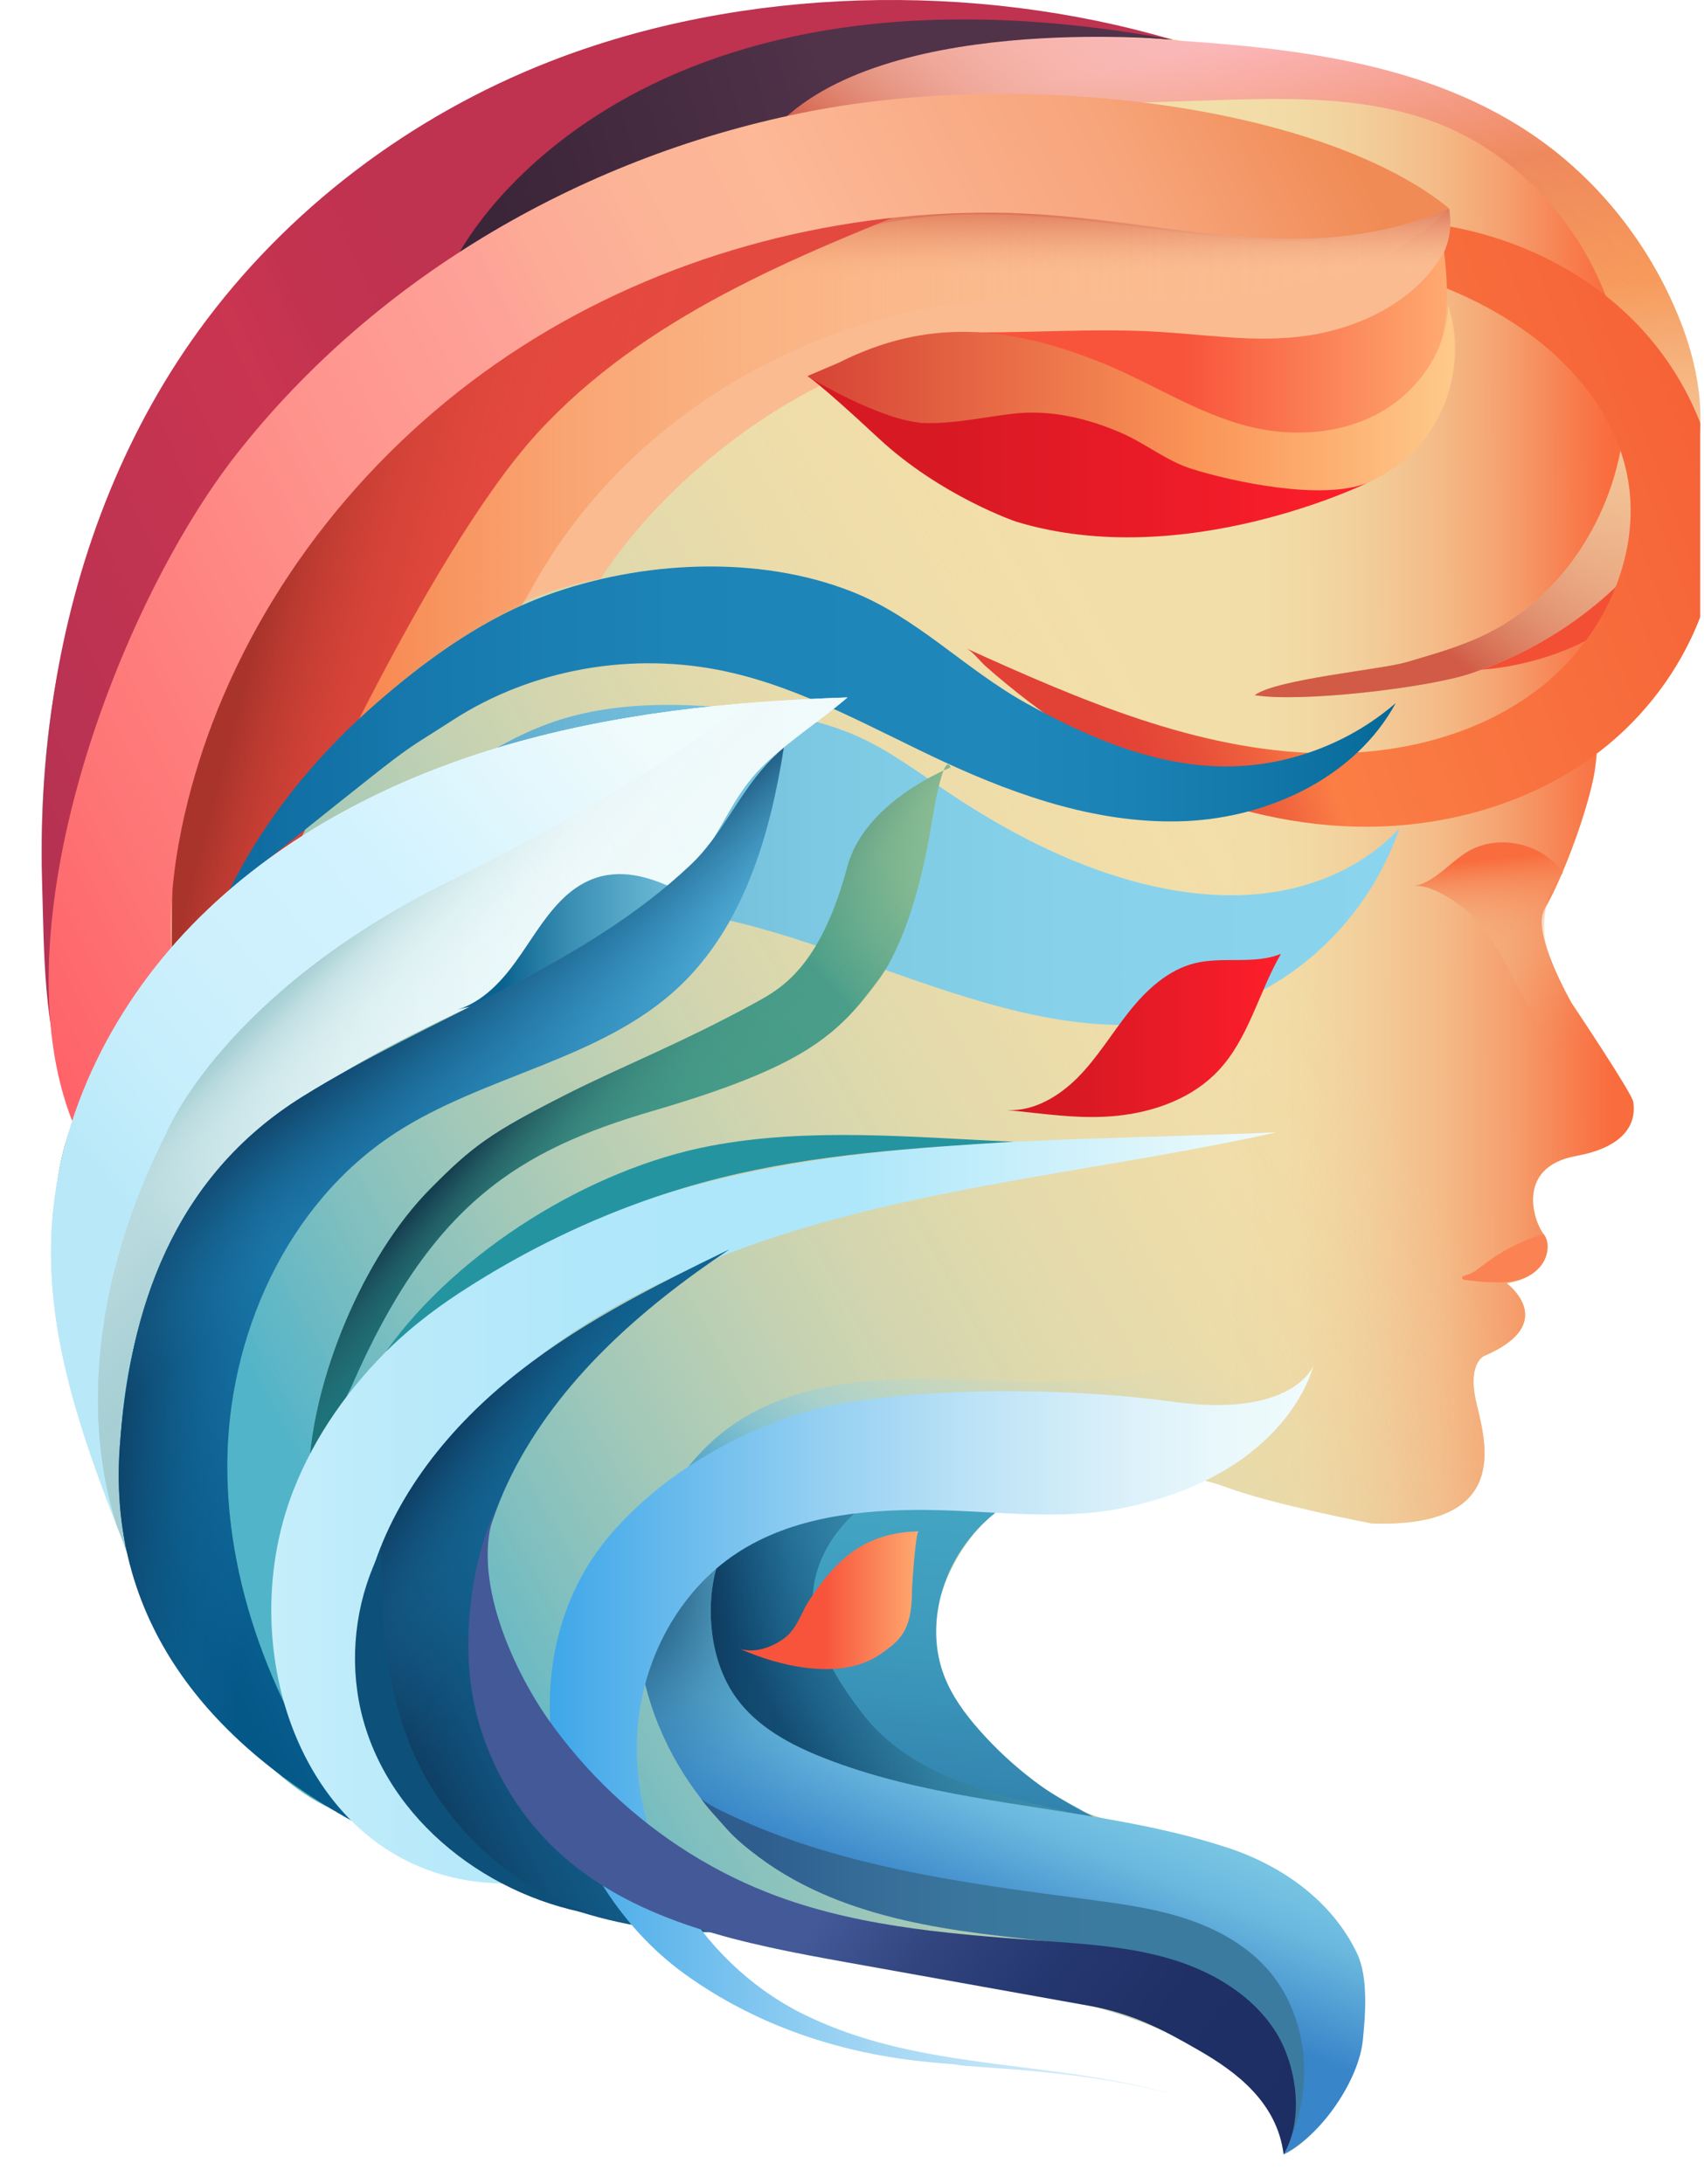 <svg width="39" height="50" viewBox="0 0 39 50" fill="none" xmlns="http://www.w3.org/2000/svg">
<g clip-path="url(#clip0_10418_10979)">
<g clip-path="url(#clip1_10418_10979)">
<path d="M36.636 14.477C36.636 14.477 36.639 16.933 36.481 17.749C36.354 18.406 36.053 19.279 35.767 19.955C35.616 20.31 35.471 20.611 35.357 20.798C35.025 21.34 35.978 22.975 35.978 22.975C35.978 22.975 37.348 25.021 37.379 25.22C37.409 25.419 37.501 26.201 36.076 26.462C34.651 26.722 35.124 28.01 35.332 28.255C35.54 28.5 35.433 29.236 34.482 29.374C34.482 29.374 35.724 30.294 33.961 31.045C33.961 31.045 33.593 31.213 33.777 32.056C33.962 32.899 34.697 34.983 31.402 34.876C31.402 34.876 29.169 34.45 28.107 34.058C27.044 33.666 24.303 33.145 22.775 34.581C21.247 36.016 20.836 38.16 22.178 39.819C23.521 41.479 26.802 42.033 26.802 42.033C26.802 42.033 29.529 42.885 30.722 44.418C31.915 45.952 30.586 48.79 29.381 49.319C29.381 49.319 29.485 46.615 23.192 45.524C17.129 44.472 9.202 42.11 7.592 41.41C5.983 40.71 3.83 38.064 2.971 35.712C2.112 33.36 0.32 28.654 1.776 25.405C1.776 25.405 -2.382 12.522 8.033 4.621C16.065 -1.473 26.639 0.857 26.639 0.857C26.639 0.857 33.088 2.099 35.789 4.344C38.156 6.311 40.595 9.928 36.635 14.477L36.636 14.477Z" fill="#F4DBA4"/>
<path d="M36.636 14.477C36.636 14.477 36.639 16.933 36.481 17.749C36.354 18.406 36.053 19.279 35.767 19.955C35.616 20.31 35.471 20.611 35.357 20.798C35.025 21.34 35.978 22.975 35.978 22.975C35.978 22.975 37.348 25.021 37.379 25.22C37.409 25.419 37.501 26.201 36.076 26.462C34.651 26.722 35.124 28.01 35.332 28.255C35.54 28.5 35.433 29.236 34.482 29.374C34.482 29.374 35.724 30.294 33.961 31.045C33.961 31.045 33.593 31.213 33.777 32.056C33.962 32.899 34.697 34.983 31.402 34.876C31.402 34.876 29.169 34.45 28.107 34.058C27.044 33.666 24.303 33.145 22.775 34.581C21.247 36.016 20.836 38.16 22.178 39.819C23.521 41.479 26.802 42.033 26.802 42.033C26.802 42.033 29.529 42.885 30.722 44.418C31.915 45.952 30.586 48.79 29.381 49.319C29.381 49.319 29.485 46.615 23.192 45.524C17.129 44.472 9.202 42.11 7.592 41.41C5.983 40.71 3.83 38.064 2.971 35.712C2.112 33.36 0.32 28.654 1.776 25.405C1.776 25.405 -2.382 12.522 8.033 4.621C16.065 -1.473 26.639 0.857 26.639 0.857C26.639 0.857 33.088 2.099 35.789 4.344C38.156 6.311 40.595 9.928 36.635 14.477L36.636 14.477Z" fill="url(#paint0_linear_10418_10979)"/>
<path d="M36.636 14.477C36.636 14.477 36.639 16.933 36.481 17.749C36.354 18.406 36.053 19.279 35.767 19.955C35.616 20.31 35.471 20.611 35.357 20.798C35.025 21.34 35.978 22.975 35.978 22.975C35.978 22.975 37.348 25.021 37.379 25.22C37.409 25.419 37.501 26.201 36.076 26.462C34.651 26.722 35.124 28.01 35.332 28.255C35.54 28.5 35.433 29.236 34.482 29.374C34.482 29.374 35.724 30.294 33.961 31.045C33.961 31.045 33.593 31.213 33.777 32.056C33.962 32.899 34.697 34.983 31.402 34.876C31.402 34.876 29.169 34.45 28.107 34.058C27.044 33.666 24.303 33.145 22.775 34.581C21.247 36.016 20.836 38.16 22.178 39.819C23.521 41.479 26.802 42.033 26.802 42.033C26.802 42.033 29.529 42.885 30.722 44.418C31.915 45.952 30.586 48.79 29.381 49.319C29.381 49.319 29.485 46.615 23.192 45.524C17.129 44.472 9.202 42.11 7.592 41.41C5.983 40.71 3.83 38.064 2.971 35.712C2.112 33.36 0.32 28.654 1.776 25.405C1.776 25.405 -2.382 12.522 8.033 4.621C16.065 -1.473 26.639 0.857 26.639 0.857C26.639 0.857 33.088 2.099 35.789 4.344C38.156 6.311 40.595 9.928 36.635 14.477L36.636 14.477Z" fill="url(#paint1_linear_10418_10979)"/>
<path d="M35.754 19.963C35.293 19.302 34.298 19.082 33.601 19.491C33.171 19.744 32.842 20.202 32.35 20.287C32.73 20.221 33.356 20.658 33.621 20.889C34.161 21.361 34.493 22.17 34.844 22.787C35.261 23.518 35.642 24.276 35.87 25.09C36.004 25.568 36.075 26.131 35.766 26.519C36.119 26.469 36.48 26.417 36.794 26.247C37.108 26.078 37.37 25.766 37.376 25.41C37.381 25.107 37.207 24.833 37.04 24.58C36.783 24.193 36.527 23.806 36.271 23.418C35.924 22.895 35.572 22.36 35.417 21.752C35.262 21.144 35.339 20.439 35.77 19.984C35.764 19.977 35.76 19.969 35.755 19.963L35.754 19.963Z" fill="url(#paint2_linear_10418_10979)"/>
<path d="M33.908 15.33C33.908 15.33 38.459 15.142 38.574 10.98C38.574 10.98 37.449 13.938 33.908 15.33Z" fill="#F34F35"/>
<path d="M33.464 29.262C33.473 29.309 33.58 29.306 33.617 29.311C33.77 29.332 33.923 29.346 34.077 29.353C34.299 29.363 34.526 29.36 34.741 29.301C34.956 29.243 35.162 29.125 35.29 28.942C35.417 28.759 35.456 28.507 35.354 28.308C35.346 28.293 35.336 28.276 35.32 28.269C35.302 28.262 35.282 28.268 35.263 28.273C34.788 28.421 34.339 28.655 33.946 28.961C33.832 29.049 33.719 29.145 33.58 29.184C33.551 29.193 33.462 29.213 33.462 29.255C33.462 29.257 33.462 29.26 33.462 29.261L33.464 29.262Z" fill="#FA8253"/>
<path d="M38.459 7.353C38.427 7.27 38.393 7.188 38.358 7.106C37.662 5.469 36.494 4.031 35.016 3.043C32.419 1.305 29.138 1.051 26.019 0.873C24.533 0.788 23.031 0.708 21.565 0.961C20.098 1.214 18.648 1.831 17.654 2.938C20.888 2.422 24.179 2.416 27.453 2.306C29.246 2.246 31.093 2.162 32.779 2.776C35.505 3.768 37.395 6.686 37.188 9.579C37.042 11.618 35.858 13.608 34.024 14.512C33.442 14.799 32.816 14.974 32.197 15.157C31.613 15.33 29.214 15.546 28.719 15.914C29.75 16.089 32.662 15.748 33.638 15.425C34.688 15.078 35.675 14.538 36.529 13.834C36.896 13.532 37.238 13.2 37.549 12.84C38.132 12.167 38.617 11.388 38.816 10.522C39.056 9.47 38.854 8.363 38.461 7.353H38.459Z" fill="url(#paint3_linear_10418_10979)"/>
<path d="M38.459 7.353C38.427 7.27 38.393 7.188 38.358 7.106C37.662 5.469 36.494 4.031 35.016 3.043C32.419 1.305 29.138 1.051 26.019 0.873C24.533 0.788 23.031 0.708 21.565 0.961C20.098 1.214 18.648 1.831 17.654 2.938C20.888 2.422 24.179 2.416 27.453 2.306C29.246 2.246 31.093 2.162 32.779 2.776C35.505 3.768 37.395 6.686 37.188 9.579C37.042 11.618 35.858 13.608 34.024 14.512C33.442 14.799 32.816 14.974 32.197 15.157C31.613 15.33 29.214 15.546 28.719 15.914C29.75 16.089 32.662 15.748 33.638 15.425C34.688 15.078 35.675 14.538 36.529 13.834C36.896 13.532 37.238 13.2 37.549 12.84C38.132 12.167 38.617 11.388 38.816 10.522C39.056 9.47 38.854 8.363 38.461 7.353H38.459Z" fill="url(#paint4_linear_10418_10979)"/>
<path d="M1.533 24.87C1.538 23.524 1.241 22.206 1.356 20.828C1.47 19.45 1.78 18.024 2.238 16.684C3.153 14.006 4.662 11.535 6.564 9.445C8.43 7.394 10.639 5.674 12.981 4.19C15.002 2.908 17.148 1.788 19.455 1.148C21.761 0.508 24.555 0.737 26.841 0.911C22.297 -0.426 17.003 -0.317 12.59 1.406C9.397 2.653 6.549 4.801 4.54 7.578C2.781 10.009 1.71 12.879 1.242 15.831C1.005 17.323 0.92 18.838 0.967 20.348C1.01 21.741 0.993 23.577 1.533 24.87Z" fill="url(#paint5_linear_10418_10979)"/>
<path d="M10.479 5.849C10.479 5.849 14.116 -1.437 26.841 0.911C26.841 0.911 19.913 0.243 17.59 3.098C17.59 3.098 13.775 4.046 10.479 5.849H10.479Z" fill="url(#paint6_linear_10418_10979)"/>
<g filter="url(#filter0_d_10418_10979)">
<path d="M27.172 2.178C26.636 2.242 26.101 2.321 25.569 2.399C28.102 2.709 30.742 3.078 32.84 4.53C33.973 5.314 34.923 6.444 35.223 7.788C35.62 9.57 34.776 11.487 33.368 12.648C31.959 13.808 30.075 14.278 28.251 14.245C25.401 14.192 22.707 13.017 20.111 11.842C20.265 11.912 20.431 12.14 20.561 12.254C20.72 12.395 20.881 12.532 21.045 12.666C21.372 12.935 21.71 13.193 22.056 13.437C22.728 13.912 23.423 14.335 24.166 14.691C25.591 15.373 27.136 15.825 28.717 15.912C30.823 16.028 32.997 15.467 34.658 14.167C36.32 12.867 37.409 10.798 37.334 8.689C37.275 7.053 36.525 5.47 35.364 4.315C34.203 3.159 32.653 2.426 31.037 2.16C29.76 1.95 28.463 2.022 27.172 2.176V2.178Z" fill="url(#paint7_linear_10418_10979)"/>
</g>
<path d="M13.748 13.245C15.32 10.813 18.404 8.536 21.042 8.016C24.04 7.424 25.396 7.672 29.592 7.765C30.825 7.792 33.493 6.633 33.166 4.771C33.166 4.771 31.511 5.432 28.769 5.164C26.027 4.897 22.348 3.841 18.407 4.869C14.466 5.897 11.271 7.95 8.686 10.451C5.257 13.77 3.764 16.873 3.764 21.835L5.949 19.649C5.949 19.649 8.492 14.249 13.748 13.245Z" fill="#F9B990"/>
<path d="M13.748 13.245C15.32 10.813 18.404 8.536 21.042 8.016C24.04 7.424 25.396 7.672 29.592 7.765C30.825 7.792 33.493 6.633 33.166 4.771C33.166 4.771 31.511 5.432 28.769 5.164C26.027 4.897 22.348 3.841 18.407 4.869C14.466 5.897 11.271 7.95 8.686 10.451C5.257 13.77 3.764 16.873 3.764 21.835L5.949 19.649C5.949 19.649 8.492 14.249 13.748 13.245Z" fill="url(#paint8_linear_10418_10979)"/>
<path d="M12.434 13.011C14.482 9.636 18.207 7.386 22.131 6.909C25.055 6.553 30.376 7.623 33.166 4.77C32.621 4.746 31.049 5.599 29.24 5.518C26.283 5.386 23.348 4.555 20.432 5.07C18.107 5.48 15.939 6.586 14.088 8.051C12.053 9.661 10.378 11.719 9.196 14.029C8.765 14.873 8.336 15.78 8.094 16.699C8.312 16.656 8.595 16.386 8.789 16.255L9.51 15.771C9.991 15.448 10.472 15.125 10.952 14.803C11.189 14.643 11.428 14.482 11.624 14.276C11.89 13.998 12.066 13.649 12.256 13.315C12.313 13.212 12.373 13.111 12.434 13.011H12.434Z" fill="url(#paint9_linear_10418_10979)"/>
<path d="M15.254 6.032C15.127 6.089 15.002 6.146 14.877 6.205C10.085 8.453 5.938 12.388 4.202 17.388C3.873 18.338 3.94 22.153 3.94 22.153L6.443 20.173C6.443 20.173 9.705 12.749 12.298 9.915C14.725 7.263 18.191 5.864 21.535 4.547C19.367 4.526 17.236 5.143 15.253 6.031L15.254 6.032Z" fill="#E4493F"/>
<path d="M15.254 6.032C15.127 6.089 15.002 6.146 14.877 6.205C10.085 8.453 5.938 12.388 4.202 17.388C3.873 18.338 3.94 22.153 3.94 22.153L6.443 20.173C6.443 20.173 9.705 12.749 12.298 9.915C14.725 7.263 18.191 5.864 21.535 4.547C19.367 4.526 17.236 5.143 15.253 6.031L15.254 6.032Z" fill="url(#paint10_linear_10418_10979)"/>
<path d="M3.933 21.835C4.048 23.319 2.63 24.87 1.66 25.682L3.933 21.835Z" fill="url(#paint11_linear_10418_10979)"/>
<path d="M1.66 25.682C-0.096 21.257 2.706 13.851 5.411 10.401C8.633 6.293 13.446 3.528 18.573 2.542C23.7 1.557 30.349 2.471 33.166 4.769C29.721 6.264 26.494 4.892 22.738 4.869C18.942 4.845 15.13 5.888 11.935 7.937C8.74 9.986 6.184 13.047 4.844 16.598C4.347 17.915 3.788 19.962 3.933 21.835C3.933 21.835 2.379 24.12 1.66 25.682Z" fill="url(#paint12_linear_10418_10979)"/>
<path d="M33.05 5.768C33.127 6.365 33.154 6.976 33.038 7.568C32.923 8.161 32.654 8.738 32.207 9.146C31.767 9.547 31.185 9.761 30.601 9.873C29.77 10.033 28.897 10.002 28.093 9.735C27.462 9.524 26.889 9.175 26.295 8.876C24.922 8.183 23.351 7.686 21.808 7.6C23.395 7.645 24.984 7.499 26.577 7.6C27.767 7.676 28.972 7.871 30.143 7.647C31.314 7.422 32.472 6.807 33.049 5.763C33.049 5.765 33.049 5.767 33.049 5.769L33.05 5.768Z" fill="url(#paint13_linear_10418_10979)"/>
<path d="M18.479 8.612C18.473 8.608 19.236 8.292 19.232 8.286C21.22 7.295 23.023 7.453 25.094 8.256C26.299 8.723 27.393 9.482 28.651 9.779C29.636 10.011 30.715 9.933 31.597 9.436C32.479 8.939 33.127 7.994 33.142 6.981C33.545 8.189 33.166 9.62 32.216 10.468C31.528 11.083 30.593 11.384 29.669 11.394C28.747 11.404 27.835 11.138 27.007 10.731C26.212 10.341 25.47 9.814 24.609 9.608C23.747 9.4 22.844 9.616 21.96 9.674C20.894 9.743 20.213 9.711 18.477 8.612H18.479Z" fill="url(#paint14_linear_10418_10979)"/>
<path d="M31.3 11.052C31.3 11.052 27.107 13.109 23.262 11.944C23.262 11.944 21.538 11.362 20.11 10.034C18.683 8.706 18.479 8.613 18.479 8.613C18.479 8.613 20.187 9.662 21.189 9.685C21.857 9.7 22.52 9.549 23.181 9.471C24.036 9.371 24.886 9.573 25.668 9.913C26.209 10.148 26.708 10.556 27.27 10.733C28.188 11.022 30.263 11.476 31.3 11.052V11.052Z" fill="url(#paint15_linear_10418_10979)"/>
<g filter="url(#filter1_d_10418_10979)">
<path d="M32.015 15.976C31.28 16.771 30.241 17.251 29.171 17.42C28.093 17.59 26.985 17.461 25.933 17.172C24.401 16.752 22.976 15.999 21.658 15.111C21.001 14.669 20.363 14.189 19.641 13.863C18.752 13.461 17.772 13.309 16.802 13.216C15.457 13.089 14.074 13.074 12.788 13.486C11.442 13.918 10.288 14.789 9.187 15.674C7.603 16.949 5.962 18.471 5.696 20.487C8.735 18.147 12.825 17.229 16.573 18.046C20.701 18.945 25.156 22.05 29.28 19.447C30.556 18.642 31.545 17.388 32.03 15.959C32.025 15.964 32.02 15.97 32.015 15.975V15.976Z" fill="url(#paint16_linear_10418_10979)"/>
</g>
<path d="M31.927 16.11C30.848 17.039 29.425 17.56 28.002 17.546C26.406 17.531 24.886 16.874 23.49 16.1C22.095 15.326 20.994 14.14 19.511 13.55C17.364 12.696 14.674 12.834 12.505 13.63C11.138 14.132 9.923 14.982 8.814 15.926C7.758 16.823 6.307 18.258 5.249 20.377C9.913 16.654 8.888 17.441 10.356 16.49C12.186 15.303 14.5 14.909 16.631 15.375C18.388 15.759 19.971 16.681 21.603 17.439C23.345 18.247 25.225 18.884 27.144 18.797C29.062 18.71 31.029 17.782 31.945 16.095C31.939 16.1 31.933 16.105 31.927 16.11H31.927Z" fill="url(#paint17_linear_10418_10979)"/>
<path d="M25.153 41.657C23.733 41.373 22.286 41.231 20.872 40.916C19.627 40.639 17.801 40.189 16.955 39.154C16.108 38.119 15.774 36.503 16.422 35.344C16.909 34.472 17.861 33.963 18.815 33.665C21.081 32.958 23.53 33.199 25.865 33.631C24.335 33.275 22.662 33.984 21.838 35.307C21.522 35.814 21.322 36.398 21.298 36.995C21.257 38.061 21.786 39.088 22.528 39.854C23.269 40.62 24.209 41.162 25.153 41.657Z" fill="#4292AC"/>
<path d="M25.153 41.657C23.733 41.373 22.286 41.231 20.872 40.916C19.627 40.639 17.801 40.189 16.955 39.154C16.108 38.119 15.774 36.503 16.422 35.344C16.909 34.472 17.861 33.963 18.815 33.665C21.081 32.958 23.53 33.199 25.865 33.631C24.335 33.275 22.662 33.984 21.838 35.307C21.522 35.814 21.322 36.398 21.298 36.995C21.257 38.061 21.786 39.088 22.528 39.854C23.269 40.62 24.209 41.162 25.153 41.657Z" fill="url(#paint18_linear_10418_10979)"/>
<path d="M25.153 41.657C23.733 41.373 22.286 41.231 20.872 40.916C19.627 40.639 17.801 40.189 16.955 39.154C16.108 38.119 15.774 36.503 16.422 35.344C16.909 34.472 17.861 33.963 18.815 33.665C21.081 32.958 23.53 33.199 25.865 33.631C24.335 33.275 22.662 33.984 21.838 35.307C21.522 35.814 21.322 36.398 21.298 36.995C21.257 38.061 21.786 39.088 22.528 39.854C23.269 40.62 24.209 41.162 25.153 41.657Z" fill="url(#paint19_linear_10418_10979)"/>
<path d="M25.84 33.643C24.388 33.59 22.885 34.219 22.052 35.409C21.462 36.253 21.24 37.38 21.602 38.344C21.778 38.815 22.08 39.229 22.413 39.605C23.168 40.463 24.099 41.168 25.13 41.66C24.128 41.38 23.096 41.201 22.119 40.845C21.24 40.524 20.381 40.039 19.792 39.295C19.204 38.55 18.559 37.558 18.603 36.536C18.638 35.728 19.113 34.981 19.75 34.481C20.387 33.982 21.174 33.707 21.966 33.542C23.244 33.276 24.588 33.279 25.841 33.643H25.84Z" fill="url(#paint20_linear_10418_10979)"/>
<path d="M16.93 37.745C17.269 37.856 17.664 37.713 17.942 37.511C18.242 37.292 18.327 36.937 18.519 36.64C18.797 36.208 19.168 35.748 19.6 35.464C20.033 35.18 20.516 35.069 21.026 35.056C20.957 35.058 20.872 36.297 20.872 36.439C20.872 37.358 20.57 37.572 20.16 37.861C19.267 38.491 17.855 38.156 16.93 37.745Z" fill="url(#paint21_linear_10418_10979)"/>
<path d="M19.395 15.967C16.683 16.056 13.958 16.339 11.361 17.127C8.765 17.915 6.29 19.23 4.398 21.176C2.507 23.122 1.235 25.73 1.17 28.443C1.114 30.844 1.974 33.162 2.857 35.396C2.45 32.444 3.036 29.258 4.94 26.965C6.875 24.635 9.851 23.511 12.569 22.176C13.964 21.489 15.44 20.642 16.277 19.28C16.682 18.621 16.937 18.024 17.517 17.478C18.102 16.926 18.785 16.49 19.395 15.968L19.395 15.967Z" fill="#EEF9FA"/>
<path d="M19.395 15.967C16.683 16.056 13.958 16.339 11.361 17.127C8.765 17.915 6.29 19.23 4.398 21.176C2.507 23.122 1.235 25.73 1.17 28.443C1.114 30.844 1.974 33.162 2.857 35.396C2.45 32.444 3.036 29.258 4.94 26.965C6.875 24.635 9.851 23.511 12.569 22.176C13.964 21.489 15.44 20.642 16.277 19.28C16.682 18.621 16.937 18.024 17.517 17.478C18.102 16.926 18.785 16.49 19.395 15.968L19.395 15.967Z" fill="url(#paint22_linear_10418_10979)"/>
<path d="M17.088 16.097C16.145 16.822 13.98 18.34 10.28 20.172C5.079 22.748 3.802 25.946 3.802 25.946C1.543 30.431 2.278 33.758 2.674 34.934C2.734 35.088 2.795 35.242 2.856 35.396C2.449 32.444 3.035 29.258 4.939 26.965C6.874 24.635 9.85 23.511 12.568 22.176C13.964 21.489 15.439 20.642 16.276 19.28C16.681 18.621 16.936 18.024 17.516 17.478C18.101 16.926 18.784 16.49 19.395 15.968C18.271 16.004 16.735 16.128 17.088 16.098V16.097Z" fill="url(#paint23_linear_10418_10979)"/>
<path d="M17.088 16.097C16.145 16.822 13.98 18.34 10.28 20.172C5.079 22.748 3.802 25.946 3.802 25.946C1.543 30.431 2.278 33.758 2.674 34.934C2.734 35.088 2.795 35.242 2.856 35.396C2.449 32.444 3.035 29.258 4.939 26.965C6.874 24.635 9.85 23.511 12.568 22.176C13.964 21.489 15.439 20.642 16.276 19.28C16.681 18.621 16.936 18.024 17.516 17.478C18.101 16.926 18.784 16.49 19.395 15.968C18.271 16.004 16.735 16.128 17.088 16.098V16.097Z" fill="url(#paint24_linear_10418_10979)"/>
<path d="M11.361 17.127C8.765 17.915 6.29 19.23 4.398 21.176C2.507 23.122 1.235 25.731 1.17 28.444C1.117 30.68 1.86 32.843 2.675 34.934C2.279 33.759 1.543 30.432 3.803 25.947C3.803 25.947 5.08 22.749 10.281 20.172C13.981 18.34 16.145 16.823 17.089 16.098C15.149 16.259 13.222 16.564 11.361 17.128V17.127Z" fill="url(#paint25_linear_10418_10979)"/>
<path d="M1.701 32.123C1.666 31.998 1.632 31.874 1.6 31.75C1.632 31.874 1.666 31.998 1.701 32.123Z" fill="url(#paint26_linear_10418_10979)"/>
<path d="M1.594 31.728C1.561 31.6 1.528 31.471 1.499 31.343C1.528 31.471 1.561 31.601 1.594 31.728Z" fill="url(#paint27_linear_10418_10979)"/>
<path d="M1.497 31.335C1.468 31.208 1.441 31.081 1.414 30.954C1.441 31.081 1.468 31.209 1.497 31.335Z" fill="url(#paint28_linear_10418_10979)"/>
<path d="M1.947 32.929C1.908 32.811 1.871 32.691 1.834 32.573C1.87 32.692 1.908 32.811 1.947 32.929Z" fill="url(#paint29_linear_10418_10979)"/>
<path d="M1.82 32.525C1.783 32.405 1.747 32.284 1.712 32.163C1.747 32.284 1.782 32.405 1.82 32.525Z" fill="url(#paint30_linear_10418_10979)"/>
<path d="M1.171 28.443C1.167 28.575 1.167 28.707 1.171 28.838C1.168 28.707 1.168 28.575 1.171 28.443Z" fill="url(#paint31_linear_10418_10979)"/>
<path d="M1.217 29.663C1.205 29.541 1.195 29.419 1.188 29.299C1.195 29.42 1.205 29.541 1.217 29.663Z" fill="url(#paint32_linear_10418_10979)"/>
<path d="M1.329 30.498C1.308 30.378 1.29 30.258 1.274 30.138C1.291 30.258 1.308 30.378 1.329 30.498Z" fill="url(#paint33_linear_10418_10979)"/>
<path d="M13.957 16.505C13.876 16.52 13.794 16.535 13.713 16.55C13.794 16.534 13.876 16.519 13.957 16.505Z" fill="url(#paint34_linear_10418_10979)"/>
<path d="M14.467 16.416C14.392 16.428 14.317 16.44 14.242 16.454C14.317 16.441 14.392 16.428 14.467 16.416Z" fill="url(#paint35_linear_10418_10979)"/>
<path d="M14.912 16.345C14.829 16.357 14.747 16.371 14.665 16.383C14.747 16.371 14.83 16.357 14.912 16.345Z" fill="url(#paint36_linear_10418_10979)"/>
<path d="M13.409 16.611C13.352 16.623 13.295 16.635 13.239 16.647C13.295 16.635 13.352 16.622 13.409 16.611Z" fill="url(#paint37_linear_10418_10979)"/>
<path d="M15.568 16.256C15.366 16.281 15.164 16.309 14.962 16.339C15.164 16.309 15.366 16.282 15.568 16.256Z" fill="url(#paint38_linear_10418_10979)"/>
<path d="M15.99 16.205C15.885 16.217 15.78 16.229 15.674 16.242C15.779 16.229 15.884 16.217 15.99 16.205Z" fill="url(#paint39_linear_10418_10979)"/>
<path d="M12.375 16.846C12.337 16.856 12.3 16.866 12.262 16.876C12.3 16.867 12.337 16.857 12.375 16.846Z" fill="url(#paint40_linear_10418_10979)"/>
<path d="M11.923 16.966C11.881 16.977 11.839 16.988 11.796 17C11.839 16.988 11.881 16.977 11.923 16.966Z" fill="url(#paint41_linear_10418_10979)"/>
<g filter="url(#filter2_d_10418_10979)">
<path d="M16.669 18.046C15.78 18.372 15.303 19.368 14.464 19.806C13.266 20.431 11.767 19.745 10.467 20.115C11.024 19.944 11.454 19.499 11.795 19.027C12.138 18.557 12.424 18.04 12.832 17.624C14.066 16.367 15.447 17.314 16.669 18.046Z" fill="url(#paint42_linear_10418_10979)"/>
</g>
<path d="M17.543 17.502C16.898 18.201 16.508 19.137 15.813 19.794C13.323 22.153 9.886 23.265 6.938 25.096C3.939 26.958 2.955 30.016 2.739 33.154C2.455 37.286 5.007 40.033 8.172 41.75C6.413 39.373 5.198 36.506 5.202 33.547C5.207 30.588 6.56 27.562 9.036 25.945C11.088 24.605 13.753 24.272 15.538 22.594C17.018 21.202 17.624 19.123 17.94 17.116C17.799 17.236 17.668 17.366 17.543 17.501V17.502Z" fill="url(#paint43_linear_10418_10979)"/>
<path d="M17.543 17.502C16.898 18.201 16.508 19.137 15.813 19.794C13.323 22.153 9.886 23.265 6.938 25.096C3.939 26.958 2.955 30.016 2.739 33.154C2.455 37.286 5.007 40.033 8.172 41.75C6.413 39.373 5.198 36.506 5.202 33.547C5.207 30.588 6.56 27.562 9.036 25.945C11.088 24.605 13.753 24.272 15.538 22.594C17.018 21.202 17.624 19.123 17.94 17.116C17.799 17.236 17.668 17.366 17.543 17.501V17.502Z" fill="url(#paint44_linear_10418_10979)"/>
<path d="M17.543 17.502C16.898 18.201 16.508 19.137 15.813 19.794C13.323 22.153 9.886 23.265 6.938 25.096C3.939 26.958 2.955 30.016 2.739 33.154C2.455 37.286 5.007 40.033 8.172 41.75C6.413 39.373 5.198 36.506 5.202 33.547C5.207 30.588 6.56 27.562 9.036 25.945C11.088 24.605 13.753 24.272 15.538 22.594C17.018 21.202 17.624 19.123 17.94 17.116C17.799 17.236 17.668 17.366 17.543 17.501V17.502Z" fill="url(#paint45_linear_10418_10979)"/>
<path d="M7.067 33.741C7.147 31.56 8.329 28.759 9.83 27.236C10.831 26.22 11.251 25.924 12.951 25.061C14.21 24.421 15.592 23.883 17.264 22.968C17.844 22.65 18.766 22.182 19.395 19.837C19.797 18.334 21.756 17.57 21.756 17.57C21.756 17.57 21.616 17.036 21.311 18.909C21.088 20.278 20.671 21.67 20.111 22.428C19.178 23.69 18.435 24.409 14.95 25.429C11.888 26.325 9.874 27.537 8.047 31.733L7.067 33.74V33.741Z" fill="url(#paint46_linear_10418_10979)"/>
<path d="M7.067 33.741C7.147 31.56 8.329 28.759 9.83 27.236C10.831 26.22 11.251 25.924 12.951 25.061C14.21 24.421 15.592 23.883 17.264 22.968C17.844 22.65 18.766 22.182 19.395 19.837C19.797 18.334 21.756 17.57 21.756 17.57C21.756 17.57 21.616 17.036 21.311 18.909C21.088 20.278 20.671 21.67 20.111 22.428C19.178 23.69 18.435 24.409 14.95 25.429C11.888 26.325 9.874 27.537 8.047 31.733L7.067 33.74V33.741Z" fill="url(#paint47_linear_10418_10979)"/>
<path d="M29.228 25.92C23.492 26.184 17.474 25.906 12.333 28.464C9.898 29.675 7.703 31.59 6.713 34.123C5.231 37.914 7.07 43.059 11.508 43.118C10.126 42.268 8.759 40.937 8.319 39.376C7.881 37.817 8.319 36.123 9.102 34.704C10.933 31.384 14.471 29.326 18.092 28.204C21.713 27.083 25.526 26.742 29.227 25.92H29.228Z" fill="url(#paint48_linear_10418_10979)"/>
<path d="M14.741 27.493C15.307 27.292 15.883 27.117 16.466 26.971C18.663 26.421 20.94 26.278 23.201 26.137C20.884 26.038 18.541 25.802 16.264 26.232C13.518 26.751 10.474 28.633 8.832 30.942C9.514 30.276 10.148 29.831 10.692 29.484C11.278 29.109 11.883 28.764 12.505 28.451C13.229 28.086 13.976 27.765 14.741 27.493Z" fill="#2495A0"/>
<path d="M13.219 42.193C12.678 41.77 12.199 41.281 11.814 40.703C10.473 38.686 10.62 35.935 11.705 33.769C12.79 31.603 14.681 29.946 16.695 28.601C14.905 29.47 13.11 30.376 11.58 31.647C10.049 32.919 8.787 34.603 8.371 36.548C7.273 41.69 12.656 44.597 17.11 44.197C15.752 43.672 14.351 43.077 13.218 42.191L13.219 42.193Z" fill="#0F6291"/>
<path d="M13.219 42.193C12.678 41.77 12.199 41.281 11.814 40.703C10.473 38.686 10.62 35.935 11.705 33.769C12.79 31.603 14.681 29.946 16.695 28.601C14.905 29.47 13.11 30.376 11.58 31.647C10.049 32.919 8.787 34.603 8.371 36.548C7.273 41.69 12.656 44.597 17.11 44.197C15.752 43.672 14.351 43.077 13.218 42.191L13.219 42.193Z" fill="url(#paint49_linear_10418_10979)"/>
<path d="M13.219 42.193C12.678 41.77 12.199 41.281 11.814 40.703C10.473 38.686 10.62 35.935 11.705 33.769C12.79 31.603 14.681 29.946 16.695 28.601C14.905 29.47 13.11 30.376 11.58 31.647C10.049 32.919 8.787 34.603 8.371 36.548C7.273 41.69 12.656 44.597 17.11 44.197C15.752 43.672 14.351 43.077 13.218 42.191L13.219 42.193Z" fill="url(#paint50_linear_10418_10979)"/>
<path d="M25.754 41.718C23.439 41.279 21.055 41.108 18.866 40.248C18.095 39.946 17.328 39.537 16.845 38.863C16.466 38.334 16.294 37.677 16.269 37.026C16.238 36.202 16.459 35.333 17.04 34.747C17.494 34.29 18.117 34.047 18.734 33.862C20.067 33.462 21.462 33.274 22.854 33.29C24.619 33.311 27.885 33.804 29.318 32.774C30.527 31.904 31.516 29.729 29.989 28.694C29.232 30.307 27.466 31.251 25.705 31.522C24.221 31.75 22.709 31.579 21.207 31.567C19.706 31.555 18.136 31.727 16.879 32.547C15.533 33.425 14.705 34.996 14.591 36.6C14.403 39.239 15.989 41.895 18.328 43.08C19.106 43.474 19.945 43.741 20.797 43.923C22.655 44.322 24.578 44.371 26.423 44.831C27.346 45.062 28.302 45.437 28.85 46.216C29.436 47.048 29.409 48.303 29.38 49.32C30.28 48.859 31.104 47.588 31.191 46.711C31.242 46.197 31.331 45.287 31.059 44.718C30.483 43.514 29.342 42.705 28.075 42.292C27.316 42.045 26.54 41.866 25.756 41.718H25.754Z" fill="url(#paint51_linear_10418_10979)"/>
<path d="M25.754 41.718C23.439 41.279 21.055 41.108 18.866 40.248C18.095 39.946 17.328 39.537 16.845 38.863C16.466 38.334 16.294 37.677 16.269 37.026C16.238 36.202 16.459 35.333 17.04 34.747C17.494 34.29 18.117 34.047 18.734 33.862C20.067 33.462 21.462 33.274 22.854 33.29C24.619 33.311 27.885 33.804 29.318 32.774C30.527 31.904 31.516 29.729 29.989 28.694C29.232 30.307 27.466 31.251 25.705 31.522C24.221 31.75 22.709 31.579 21.207 31.567C19.706 31.555 18.136 31.727 16.879 32.547C15.533 33.425 14.705 34.996 14.591 36.6C14.403 39.239 15.989 41.895 18.328 43.08C19.106 43.474 19.945 43.741 20.797 43.923C22.655 44.322 24.578 44.371 26.423 44.831C27.346 45.062 28.302 45.437 28.85 46.216C29.436 47.048 29.409 48.303 29.38 49.32C30.28 48.859 31.104 47.588 31.191 46.711C31.242 46.197 31.331 45.287 31.059 44.718C30.483 43.514 29.342 42.705 28.075 42.292C27.316 42.045 26.54 41.866 25.756 41.718H25.754Z" fill="url(#paint52_radial_10418_10979)"/>
<g filter="url(#filter3_d_10418_10979)">
<path d="M27.827 42.215C27.862 42.226 27.898 42.238 27.934 42.249C27.899 42.237 27.862 42.226 27.827 42.215Z" fill="url(#paint53_linear_10418_10979)"/>
<path d="M26.422 44.831C24.578 44.371 22.655 44.322 20.796 43.923C19.945 43.74 19.106 43.473 18.327 43.08C15.988 41.895 14.402 39.239 14.59 36.6C14.704 34.996 15.532 33.426 16.878 32.547C18.136 31.727 19.705 31.555 21.207 31.567C22.708 31.579 24.233 31.825 25.704 31.522C29.505 30.739 30.058 28.267 30.058 28.267C30.058 28.267 29.607 29.475 26.842 29.09C24.077 28.706 20.124 28.763 18.203 29.392C16.639 29.905 15.111 30.831 14.022 32.072C11.39 35.071 12.62 39.989 15.672 42.191C18.539 44.26 21.629 44.192 21.948 44.275C22.17 44.332 24.971 44.387 26.963 44.986C26.783 44.928 26.601 44.877 26.42 44.831H26.422Z" fill="url(#paint54_linear_10418_10979)"/>
<path d="M29.384 49.127C29.377 49.159 29.373 49.176 29.373 49.176C29.373 49.176 29.377 49.174 29.383 49.172C29.383 49.157 29.384 49.142 29.385 49.127H29.384Z" fill="url(#paint55_linear_10418_10979)"/>
</g>
<path d="M23.289 43.267C22.093 43.096 20.899 42.898 19.726 42.603C19.095 42.445 18.47 42.258 17.86 42.032C17.551 41.917 17.246 41.794 16.945 41.659C16.794 41.592 16.645 41.521 16.497 41.449C16.404 41.402 16.162 41.278 16.046 41.175C16.132 41.301 16.253 41.443 16.31 41.506C16.419 41.625 16.481 41.702 16.63 41.867C16.845 42.105 17.094 42.309 17.351 42.501C17.859 42.884 18.422 43.191 19.01 43.433C20.097 43.88 21.262 44.109 22.427 44.263C23.817 44.447 25.224 44.532 26.587 44.856C27.266 45.018 27.957 45.253 28.457 45.739C28.911 46.18 29.168 46.791 29.286 47.414C29.403 48.036 29.392 48.673 29.381 49.306C29.661 48.772 29.82 48.175 29.846 47.574C29.881 46.7 29.621 45.804 29.058 45.136C28.565 44.551 27.871 44.165 27.145 43.926C26.42 43.686 25.657 43.584 24.899 43.483C24.363 43.412 23.827 43.342 23.291 43.266L23.289 43.267Z" fill="url(#paint56_linear_10418_10979)"/>
<path d="M11.43 34.38C10.661 35.875 11.705 38.16 12.54 39.35C12.972 39.964 13.465 40.535 14.01 41.051C15.099 42.083 16.394 42.9 17.804 43.416C19.817 44.154 21.99 44.291 24.127 44.45C25.062 44.519 26.007 44.596 26.901 44.88C27.794 45.165 28.645 45.679 29.163 46.461C29.681 47.243 29.858 48.513 29.378 49.319C29.228 48.124 28.294 47.431 27.438 46.938C26.582 46.444 25.908 46.094 24.936 45.92C23.075 45.586 21.215 45.253 19.355 44.919C17.053 44.505 14.625 44.034 12.874 42.483C11.819 41.548 11.087 40.256 10.826 38.871C10.566 37.485 10.785 35.633 11.429 34.38H11.43Z" fill="url(#paint57_linear_10418_10979)"/>
<path d="M23.064 25.413C23.676 25.444 24.253 25.085 24.669 24.665C25.117 24.213 25.445 23.659 25.841 23.161C26.237 22.662 26.732 22.202 27.349 22.05C27.993 21.892 28.703 22.087 29.318 21.836C28.808 22.716 28.58 23.772 27.883 24.512C27.291 25.141 26.425 25.456 25.565 25.544C24.721 25.631 23.9 25.495 23.064 25.414V25.413Z" fill="url(#paint58_linear_10418_10979)"/>
<path d="M8.728 35.462C8.183 36.517 7.999 37.754 8.21 38.922C8.677 41.494 11.02 43.368 13.516 43.814C11.773 43.239 10.29 41.918 9.52 40.254C8.833 38.772 8.708 37.094 8.728 35.462Z" fill="#0D507A"/>
</g>
</g>
<defs>
<filter id="filter0_d_10418_10979" x="18.111" y="1.029" width="25.227" height="21.897" filterUnits="userSpaceOnUse" color-interpolation-filters="sRGB">
<feFlood flood-opacity="0" result="BackgroundImageFix"/>
<feColorMatrix in="SourceAlpha" type="matrix" values="0 0 0 0 0 0 0 0 0 0 0 0 0 0 0 0 0 0 127 0" result="hardAlpha"/>
<feOffset dx="2" dy="3"/>
<feGaussianBlur stdDeviation="2"/>
<feColorMatrix type="matrix" values="0 0 0 0 0.208 0 0 0 0 0.082 0 0 0 0 0.059 0 0 0 0.2 0"/>
<feBlend mode="normal" in2="BackgroundImageFix" result="effect1_dropShadow_10418_10979"/>
<feBlend mode="normal" in="SourceGraphic" in2="effect1_dropShadow_10418_10979" result="shape"/>
</filter>
<filter id="filter1_d_10418_10979" x="1.696" y="12.137" width="34.334" height="15.35" filterUnits="userSpaceOnUse" color-interpolation-filters="sRGB">
<feFlood flood-opacity="0" result="BackgroundImageFix"/>
<feColorMatrix in="SourceAlpha" type="matrix" values="0 0 0 0 0 0 0 0 0 0 0 0 0 0 0 0 0 0 127 0" result="hardAlpha"/>
<feOffset dy="3"/>
<feGaussianBlur stdDeviation="2"/>
<feColorMatrix type="matrix" values="0 0 0 0 0.208 0 0 0 0 0.082 0 0 0 0 0.059 0 0 0 0.24 0"/>
<feBlend mode="normal" in2="BackgroundImageFix" result="effect1_dropShadow_10418_10979"/>
<feBlend mode="normal" in="SourceGraphic" in2="effect1_dropShadow_10418_10979" result="shape"/>
</filter>
<filter id="filter2_d_10418_10979" x="6.468" y="16.011" width="14.202" height="11.104" filterUnits="userSpaceOnUse" color-interpolation-filters="sRGB">
<feFlood flood-opacity="0" result="BackgroundImageFix"/>
<feColorMatrix in="SourceAlpha" type="matrix" values="0 0 0 0 0 0 0 0 0 0 0 0 0 0 0 0 0 0 127 0" result="hardAlpha"/>
<feOffset dy="3"/>
<feGaussianBlur stdDeviation="2"/>
<feColorMatrix type="matrix" values="0 0 0 0 0.208 0 0 0 0 0.082 0 0 0 0 0.059 0 0 0 0.24 0"/>
<feBlend mode="normal" in2="BackgroundImageFix" result="effect1_dropShadow_10418_10979"/>
<feBlend mode="normal" in="SourceGraphic" in2="effect1_dropShadow_10418_10979" result="shape"/>
</filter>
<filter id="filter3_d_10418_10979" x="8.583" y="27.267" width="25.476" height="28.909" filterUnits="userSpaceOnUse" color-interpolation-filters="sRGB">
<feFlood flood-opacity="0" result="BackgroundImageFix"/>
<feColorMatrix in="SourceAlpha" type="matrix" values="0 0 0 0 0 0 0 0 0 0 0 0 0 0 0 0 0 0 127 0" result="hardAlpha"/>
<feOffset dy="3"/>
<feGaussianBlur stdDeviation="2"/>
<feColorMatrix type="matrix" values="0 0 0 0 0.208 0 0 0 0 0.082 0 0 0 0 0.059 0 0 0 0.24 0"/>
<feBlend mode="normal" in2="BackgroundImageFix" result="effect1_dropShadow_10418_10979"/>
<feBlend mode="normal" in="SourceGraphic" in2="effect1_dropShadow_10418_10979" result="shape"/>
</filter>
<linearGradient id="paint0_linear_10418_10979" x1="38.07" y1="24.819" x2="18.707" y2="24.898" gradientUnits="userSpaceOnUse">
<stop offset="0.06" stop-color="#F96C3D"/>
<stop offset="0.1" stop-color="#F87B4C"/>
<stop offset="0.18" stop-color="#F59F6D"/>
<stop offset="0.26" stop-color="#F4BA87"/>
<stop offset="0.35" stop-color="#F2CE9A"/>
<stop offset="0.43" stop-color="#F2DAA5"/>
<stop offset="0.52" stop-color="#F2DEA9"/>
</linearGradient>
<linearGradient id="paint1_linear_10418_10979" x1="3.435" y1="35.394" x2="29.364" y2="20.92" gradientUnits="userSpaceOnUse">
<stop offset="0.13" stop-color="#52B4C9"/>
<stop offset="0.19" stop-color="#5DB6C6" stop-opacity="0.93"/>
<stop offset="0.59" stop-color="#ACCBB6" stop-opacity="0.43"/>
<stop offset="0.87" stop-color="#DED8AC" stop-opacity="0.12"/>
<stop offset="1" stop-color="#F2DEA9" stop-opacity="0"/>
</linearGradient>
<linearGradient id="paint2_linear_10418_10979" x1="34.494" y1="19.34" x2="34.993" y2="24.047" gradientUnits="userSpaceOnUse">
<stop offset="0.06" stop-color="#F96C3D"/>
<stop offset="0.17" stop-color="#F78555" stop-opacity="0.78"/>
<stop offset="0.29" stop-color="#F69C6B" stop-opacity="0.57"/>
<stop offset="0.41" stop-color="#F4B07E" stop-opacity="0.4"/>
<stop offset="0.52" stop-color="#F3C18D" stop-opacity="0.25"/>
<stop offset="0.64" stop-color="#F2CD99" stop-opacity="0.14"/>
<stop offset="0.76" stop-color="#F2D6A2" stop-opacity="0.06"/>
<stop offset="0.88" stop-color="#F2DCA7" stop-opacity="0.02"/>
<stop offset="1" stop-color="#F2DEA9" stop-opacity="0"/>
</linearGradient>
<linearGradient id="paint3_linear_10418_10979" x1="27.134" y1="0.812" x2="30.835" y2="17.394" gradientUnits="userSpaceOnUse">
<stop offset="0.02" stop-color="#FDB4BC"/>
<stop offset="0.26" stop-color="#EF885C"/>
<stop offset="0.45" stop-color="#F79859"/>
<stop offset="0.55" stop-color="#F6AB74"/>
<stop offset="0.69" stop-color="#F5C698"/>
<stop offset="0.83" stop-color="#F1B38C"/>
<stop offset="1" stop-color="#EEA080"/>
</linearGradient>
<linearGradient id="paint4_linear_10418_10979" x1="24.586" y1="11.652" x2="33.236" y2="0.869" gradientUnits="userSpaceOnUse">
<stop offset="0.2" stop-color="#D15B46"/>
<stop offset="0.23" stop-color="#D3644D" stop-opacity="0.92"/>
<stop offset="0.34" stop-color="#DB8465" stop-opacity="0.68"/>
<stop offset="0.45" stop-color="#E2A07A" stop-opacity="0.47"/>
<stop offset="0.56" stop-color="#E8B68B" stop-opacity="0.3"/>
<stop offset="0.67" stop-color="#ECC798" stop-opacity="0.17"/>
<stop offset="0.78" stop-color="#EFD4A1" stop-opacity="0.08"/>
<stop offset="0.89" stop-color="#F1DBA7" stop-opacity="0.02"/>
<stop offset="1" stop-color="#F2DEA9" stop-opacity="0"/>
</linearGradient>
<linearGradient id="paint5_linear_10418_10979" x1="-7.556" y1="19.698" x2="12.65" y2="10.613" gradientUnits="userSpaceOnUse">
<stop offset="0.21" stop-color="#AF3153"/>
<stop offset="0.76" stop-color="#CA3550"/>
<stop offset="0.84" stop-color="#C23350"/>
<stop offset="0.96" stop-color="#BF3250"/>
</linearGradient>
<linearGradient id="paint6_linear_10418_10979" x1="10.854" y1="4.305" x2="23.421" y2="0.752" gradientUnits="userSpaceOnUse">
<stop offset="0.02" stop-color="#3B2538"/>
<stop offset="0.65" stop-color="#503249"/>
</linearGradient>
<linearGradient id="paint7_linear_10418_10979" x1="37.859" y1="5.604" x2="21.71" y2="11.6" gradientUnits="userSpaceOnUse">
<stop stop-color="#F55F35"/>
<stop offset="0.41" stop-color="#F8713E"/>
<stop offset="0.7" stop-color="#FB7E45"/>
<stop offset="0.77" stop-color="#F0643E"/>
<stop offset="0.85" stop-color="#E85039"/>
<stop offset="0.92" stop-color="#E34436"/>
<stop offset="1" stop-color="#E24135"/>
</linearGradient>
<linearGradient id="paint8_linear_10418_10979" x1="18.289" y1="2.359" x2="18.392" y2="8.361" gradientUnits="userSpaceOnUse">
<stop offset="0.39" stop-color="#D15B46"/>
<stop offset="0.44" stop-color="#D86C52" stop-opacity="0.87"/>
<stop offset="0.56" stop-color="#EA9772" stop-opacity="0.54"/>
<stop offset="0.67" stop-color="#FEC493" stop-opacity="0.2"/>
</linearGradient>
<linearGradient id="paint9_linear_10418_10979" x1="8.094" y1="10.734" x2="33.166" y2="10.734" gradientUnits="userSpaceOnUse">
<stop stop-color="#F8854E"/>
<stop offset="0.07" stop-color="#F88D56" stop-opacity="0.88"/>
<stop offset="0.2" stop-color="#F99B65" stop-opacity="0.68"/>
<stop offset="0.33" stop-color="#FAA671" stop-opacity="0.5"/>
<stop offset="0.46" stop-color="#FBB07B" stop-opacity="0.35"/>
<stop offset="0.59" stop-color="#FCB883" stop-opacity="0.24"/>
<stop offset="0.73" stop-color="#FCBD89" stop-opacity="0.16"/>
<stop offset="0.86" stop-color="#FCC08C" stop-opacity="0.12"/>
<stop offset="1" stop-color="#FDC28E" stop-opacity="0.1"/>
</linearGradient>
<linearGradient id="paint10_linear_10418_10979" x1="6.633" y1="11.729" x2="15.859" y2="14.18" gradientUnits="userSpaceOnUse">
<stop stop-color="#A9342B"/>
<stop offset="0.08" stop-color="#B5382E" stop-opacity="0.84"/>
<stop offset="0.23" stop-color="#C83E33" stop-opacity="0.58"/>
<stop offset="0.38" stop-color="#D84337" stop-opacity="0.37"/>
<stop offset="0.54" stop-color="#E4473A" stop-opacity="0.21"/>
<stop offset="0.69" stop-color="#ED4A3D" stop-opacity="0.09"/>
<stop offset="0.84" stop-color="#F24C3E" stop-opacity="0.02"/>
<stop offset="1" stop-color="#F44D3F" stop-opacity="0"/>
</linearGradient>
<linearGradient id="paint11_linear_10418_10979" x1="0.899" y1="24.738" x2="4.351" y2="22.957" gradientUnits="userSpaceOnUse">
<stop stop-color="#FF5760"/>
<stop offset="0.17" stop-color="#FE7576"/>
<stop offset="0.39" stop-color="#FE958E"/>
<stop offset="0.51" stop-color="#FEA298"/>
<stop offset="0.53" stop-color="#FDA897"/>
<stop offset="0.61" stop-color="#FCB497"/>
<stop offset="0.69" stop-color="#FCB897"/>
<stop offset="0.88" stop-color="#F7A47A"/>
<stop offset="1" stop-color="#F08B55"/>
</linearGradient>
<linearGradient id="paint12_linear_10418_10979" x1="-3.639" y1="20.684" x2="30.652" y2="2.998" gradientUnits="userSpaceOnUse">
<stop stop-color="#FF5760"/>
<stop offset="0.17" stop-color="#FE7576"/>
<stop offset="0.39" stop-color="#FE958E"/>
<stop offset="0.51" stop-color="#FEA298"/>
<stop offset="0.53" stop-color="#FDA897"/>
<stop offset="0.61" stop-color="#FCB497"/>
<stop offset="0.69" stop-color="#FCB897"/>
<stop offset="0.88" stop-color="#F7A47A"/>
<stop offset="1" stop-color="#F08B55"/>
</linearGradient>
<linearGradient id="paint13_linear_10418_10979" x1="21.808" y1="7.866" x2="33.116" y2="7.866" gradientUnits="userSpaceOnUse">
<stop offset="0.47" stop-color="#F8543B"/>
<stop offset="1" stop-color="#FEAA70"/>
</linearGradient>
<linearGradient id="paint14_linear_10418_10979" x1="18.479" y1="9.188" x2="33.303" y2="9.188" gradientUnits="userSpaceOnUse">
<stop stop-color="#D64335"/>
<stop offset="0.6" stop-color="#FA9457"/>
<stop offset="1" stop-color="#FECA8A"/>
</linearGradient>
<linearGradient id="paint15_linear_10418_10979" x1="18.479" y1="10.457" x2="31.3" y2="10.457" gradientUnits="userSpaceOnUse">
<stop offset="0.24" stop-color="#D71924"/>
<stop offset="1" stop-color="#FE1E2B"/>
</linearGradient>
<linearGradient id="paint16_linear_10418_10979" x1="5.697" y1="16.812" x2="32.031" y2="16.812" gradientUnits="userSpaceOnUse">
<stop stop-color="#408DB4"/>
<stop offset="0.14" stop-color="#57A4C6"/>
<stop offset="0.31" stop-color="#6EB9D7"/>
<stop offset="0.5" stop-color="#7DC9E3"/>
<stop offset="0.71" stop-color="#87D2EA"/>
<stop offset="1" stop-color="#8AD5ED"/>
</linearGradient>
<linearGradient id="paint17_linear_10418_10979" x1="5.248" y1="16.672" x2="31.944" y2="16.672" gradientUnits="userSpaceOnUse">
<stop stop-color="#0E6BA0"/>
<stop offset="0.18" stop-color="#177AAE"/>
<stop offset="0.38" stop-color="#1D84B7"/>
<stop offset="0.66" stop-color="#1F87BA"/>
<stop offset="0.77" stop-color="#1B82B5"/>
<stop offset="0.9" stop-color="#1176A7"/>
<stop offset="1" stop-color="#056998"/>
</linearGradient>
<linearGradient id="paint18_linear_10418_10979" x1="17.179" y1="40.266" x2="25.714" y2="35.501" gradientUnits="userSpaceOnUse">
<stop offset="0.1" stop-color="#0E3A5E" stop-opacity="0.92"/>
<stop offset="0.2" stop-color="#114971" stop-opacity="0.69"/>
<stop offset="0.36" stop-color="#155E8A" stop-opacity="0.39"/>
<stop offset="0.52" stop-color="#186C9B" stop-opacity="0.17"/>
<stop offset="0.68" stop-color="#1A75A6" stop-opacity="0.04"/>
<stop offset="0.83" stop-color="#1B78AA" stop-opacity="0"/>
</linearGradient>
<linearGradient id="paint19_linear_10418_10979" x1="16.09" y1="37.437" x2="25.864" y2="37.437" gradientUnits="userSpaceOnUse">
<stop offset="0.01" stop-color="#0E3A5E" stop-opacity="0.92"/>
<stop offset="0.1" stop-color="#114B73" stop-opacity="0.66"/>
<stop offset="0.21" stop-color="#155F8B" stop-opacity="0.37"/>
<stop offset="0.32" stop-color="#186C9C" stop-opacity="0.16"/>
<stop offset="0.44" stop-color="#1A75A6" stop-opacity="0.04"/>
<stop offset="0.56" stop-color="#1B78AA" stop-opacity="0"/>
</linearGradient>
<linearGradient id="paint20_linear_10418_10979" x1="21.604" y1="41.523" x2="22.667" y2="31.59" gradientUnits="userSpaceOnUse">
<stop stop-color="#3081AD"/>
<stop offset="0.07" stop-color="#3386B0"/>
<stop offset="0.36" stop-color="#3D99BC"/>
<stop offset="0.67" stop-color="#43A4C2"/>
<stop offset="1" stop-color="#46A8C5"/>
</linearGradient>
<linearGradient id="paint21_linear_10418_10979" x1="16.93" y1="36.634" x2="21.026" y2="36.634" gradientUnits="userSpaceOnUse">
<stop offset="0.47" stop-color="#F8543B"/>
<stop offset="1" stop-color="#FEAA70"/>
</linearGradient>
<linearGradient id="paint22_linear_10418_10979" x1="1.168" y1="25.682" x2="19.395" y2="25.682" gradientUnits="userSpaceOnUse">
<stop stop-color="#BCE1E8"/>
<stop offset="0.03" stop-color="#BEE2E9"/>
<stop offset="0.22" stop-color="#D5EDF1"/>
<stop offset="0.43" stop-color="#E4F5F7"/>
<stop offset="0.67" stop-color="#EEF9FA"/>
<stop offset="1" stop-color="#F1FBFC"/>
</linearGradient>
<linearGradient id="paint23_linear_10418_10979" x1="3.611" y1="28.836" x2="18.959" y2="21.361" gradientUnits="userSpaceOnUse">
<stop stop-color="#A6CFD4"/>
<stop offset="0.03" stop-color="#ABD2D6" stop-opacity="0.93"/>
<stop offset="0.11" stop-color="#BBDBDF" stop-opacity="0.71"/>
<stop offset="0.21" stop-color="#C9E4E7" stop-opacity="0.52"/>
<stop offset="0.31" stop-color="#D5EBED" stop-opacity="0.36"/>
<stop offset="0.41" stop-color="#DFF0F2" stop-opacity="0.23"/>
<stop offset="0.52" stop-color="#E7F5F6" stop-opacity="0.13"/>
<stop offset="0.64" stop-color="#ECF8F9" stop-opacity="0.06"/>
<stop offset="0.79" stop-color="#F0FAFB" stop-opacity="0.01"/>
<stop offset="1" stop-color="#F1FBFC" stop-opacity="0"/>
</linearGradient>
<linearGradient id="paint24_linear_10418_10979" x1="7.311" y1="21.88" x2="11.096" y2="25.652" gradientUnits="userSpaceOnUse">
<stop stop-color="#A6CFD4"/>
<stop offset="0.03" stop-color="#ABD2D6" stop-opacity="0.93"/>
<stop offset="0.11" stop-color="#BBDBDF" stop-opacity="0.71"/>
<stop offset="0.21" stop-color="#C9E4E7" stop-opacity="0.52"/>
<stop offset="0.31" stop-color="#D5EBED" stop-opacity="0.36"/>
<stop offset="0.41" stop-color="#DFF0F2" stop-opacity="0.23"/>
<stop offset="0.52" stop-color="#E7F5F6" stop-opacity="0.13"/>
<stop offset="0.64" stop-color="#ECF8F9" stop-opacity="0.06"/>
<stop offset="0.79" stop-color="#F0FAFB" stop-opacity="0.01"/>
<stop offset="1" stop-color="#F1FBFC" stop-opacity="0"/>
</linearGradient>
<linearGradient id="paint25_linear_10418_10979" x1="3.361" y1="28.154" x2="15.604" y2="17.975" gradientUnits="userSpaceOnUse">
<stop stop-color="#B9E9F9"/>
<stop offset="0.13" stop-color="#C4EDFB"/>
<stop offset="0.32" stop-color="#CEF0FD"/>
<stop offset="0.58" stop-color="#D1F2FE"/>
<stop offset="1" stop-color="#F0FBFC"/>
</linearGradient>
<linearGradient id="paint26_linear_10418_10979" x1="1.599" y1="31.936" x2="1.701" y2="31.936" gradientUnits="userSpaceOnUse">
<stop stop-color="#BCE1E8"/>
<stop offset="0.03" stop-color="#BEE2E9"/>
<stop offset="0.22" stop-color="#D5EDF1"/>
<stop offset="0.43" stop-color="#E4F5F7"/>
<stop offset="0.67" stop-color="#EEF9FA"/>
<stop offset="1" stop-color="#F1FBFC"/>
</linearGradient>
<linearGradient id="paint27_linear_10418_10979" x1="1.499" y1="31.535" x2="1.594" y2="31.535" gradientUnits="userSpaceOnUse">
<stop stop-color="#BCE1E8"/>
<stop offset="0.03" stop-color="#BEE2E9"/>
<stop offset="0.22" stop-color="#D5EDF1"/>
<stop offset="0.43" stop-color="#E4F5F7"/>
<stop offset="0.67" stop-color="#EEF9FA"/>
<stop offset="1" stop-color="#F1FBFC"/>
</linearGradient>
<linearGradient id="paint28_linear_10418_10979" x1="1.414" y1="31.144" x2="1.497" y2="31.144" gradientUnits="userSpaceOnUse">
<stop stop-color="#BCE1E8"/>
<stop offset="0.03" stop-color="#BEE2E9"/>
<stop offset="0.22" stop-color="#D5EDF1"/>
<stop offset="0.43" stop-color="#E4F5F7"/>
<stop offset="0.67" stop-color="#EEF9FA"/>
<stop offset="1" stop-color="#F1FBFC"/>
</linearGradient>
<linearGradient id="paint29_linear_10418_10979" x1="1.834" y1="32.751" x2="1.947" y2="32.751" gradientUnits="userSpaceOnUse">
<stop stop-color="#BCE1E8"/>
<stop offset="0.03" stop-color="#BEE2E9"/>
<stop offset="0.22" stop-color="#D5EDF1"/>
<stop offset="0.43" stop-color="#E4F5F7"/>
<stop offset="0.67" stop-color="#EEF9FA"/>
<stop offset="1" stop-color="#F1FBFC"/>
</linearGradient>
<linearGradient id="paint30_linear_10418_10979" x1="1.712" y1="32.344" x2="1.82" y2="32.344" gradientUnits="userSpaceOnUse">
<stop stop-color="#BCE1E8"/>
<stop offset="0.03" stop-color="#BEE2E9"/>
<stop offset="0.22" stop-color="#D5EDF1"/>
<stop offset="0.43" stop-color="#E4F5F7"/>
<stop offset="0.67" stop-color="#EEF9FA"/>
<stop offset="1" stop-color="#F1FBFC"/>
</linearGradient>
<linearGradient id="paint31_linear_10418_10979" x1="1.168" y1="28.641" x2="1.171" y2="28.641" gradientUnits="userSpaceOnUse">
<stop stop-color="#BCE1E8"/>
<stop offset="0.03" stop-color="#BEE2E9"/>
<stop offset="0.22" stop-color="#D5EDF1"/>
<stop offset="0.43" stop-color="#E4F5F7"/>
<stop offset="0.67" stop-color="#EEF9FA"/>
<stop offset="1" stop-color="#F1FBFC"/>
</linearGradient>
<linearGradient id="paint32_linear_10418_10979" x1="1.188" y1="29.48" x2="1.217" y2="29.48" gradientUnits="userSpaceOnUse">
<stop stop-color="#BCE1E8"/>
<stop offset="0.03" stop-color="#BEE2E9"/>
<stop offset="0.22" stop-color="#D5EDF1"/>
<stop offset="0.43" stop-color="#E4F5F7"/>
<stop offset="0.67" stop-color="#EEF9FA"/>
<stop offset="1" stop-color="#F1FBFC"/>
</linearGradient>
<linearGradient id="paint33_linear_10418_10979" x1="1.274" y1="30.317" x2="1.329" y2="30.317" gradientUnits="userSpaceOnUse">
<stop stop-color="#BCE1E8"/>
<stop offset="0.03" stop-color="#BEE2E9"/>
<stop offset="0.22" stop-color="#D5EDF1"/>
<stop offset="0.43" stop-color="#E4F5F7"/>
<stop offset="0.67" stop-color="#EEF9FA"/>
<stop offset="1" stop-color="#F1FBFC"/>
</linearGradient>
<linearGradient id="paint34_linear_10418_10979" x1="13.713" y1="16.527" x2="13.957" y2="16.527" gradientUnits="userSpaceOnUse">
<stop stop-color="#BCE1E8"/>
<stop offset="0.03" stop-color="#BEE2E9"/>
<stop offset="0.22" stop-color="#D5EDF1"/>
<stop offset="0.43" stop-color="#E4F5F7"/>
<stop offset="0.67" stop-color="#EEF9FA"/>
<stop offset="1" stop-color="#F1FBFC"/>
</linearGradient>
<linearGradient id="paint35_linear_10418_10979" x1="14.242" y1="16.434" x2="14.467" y2="16.434" gradientUnits="userSpaceOnUse">
<stop stop-color="#BCE1E8"/>
<stop offset="0.03" stop-color="#BEE2E9"/>
<stop offset="0.22" stop-color="#D5EDF1"/>
<stop offset="0.43" stop-color="#E4F5F7"/>
<stop offset="0.67" stop-color="#EEF9FA"/>
<stop offset="1" stop-color="#F1FBFC"/>
</linearGradient>
<linearGradient id="paint36_linear_10418_10979" x1="14.665" y1="16.365" x2="14.912" y2="16.365" gradientUnits="userSpaceOnUse">
<stop stop-color="#BCE1E8"/>
<stop offset="0.03" stop-color="#BEE2E9"/>
<stop offset="0.22" stop-color="#D5EDF1"/>
<stop offset="0.43" stop-color="#E4F5F7"/>
<stop offset="0.67" stop-color="#EEF9FA"/>
<stop offset="1" stop-color="#F1FBFC"/>
</linearGradient>
<linearGradient id="paint37_linear_10418_10979" x1="13.239" y1="16.629" x2="13.409" y2="16.629" gradientUnits="userSpaceOnUse">
<stop stop-color="#BCE1E8"/>
<stop offset="0.03" stop-color="#BEE2E9"/>
<stop offset="0.22" stop-color="#D5EDF1"/>
<stop offset="0.43" stop-color="#E4F5F7"/>
<stop offset="0.67" stop-color="#EEF9FA"/>
<stop offset="1" stop-color="#F1FBFC"/>
</linearGradient>
<linearGradient id="paint38_linear_10418_10979" x1="14.962" y1="16.297" x2="15.568" y2="16.297" gradientUnits="userSpaceOnUse">
<stop stop-color="#BCE1E8"/>
<stop offset="0.03" stop-color="#BEE2E9"/>
<stop offset="0.22" stop-color="#D5EDF1"/>
<stop offset="0.43" stop-color="#E4F5F7"/>
<stop offset="0.67" stop-color="#EEF9FA"/>
<stop offset="1" stop-color="#F1FBFC"/>
</linearGradient>
<linearGradient id="paint39_linear_10418_10979" x1="15.674" y1="16.224" x2="15.99" y2="16.224" gradientUnits="userSpaceOnUse">
<stop stop-color="#BCE1E8"/>
<stop offset="0.03" stop-color="#BEE2E9"/>
<stop offset="0.22" stop-color="#D5EDF1"/>
<stop offset="0.43" stop-color="#E4F5F7"/>
<stop offset="0.67" stop-color="#EEF9FA"/>
<stop offset="1" stop-color="#F1FBFC"/>
</linearGradient>
<linearGradient id="paint40_linear_10418_10979" x1="12.262" y1="16.862" x2="12.375" y2="16.862" gradientUnits="userSpaceOnUse">
<stop stop-color="#BCE1E8"/>
<stop offset="0.03" stop-color="#BEE2E9"/>
<stop offset="0.22" stop-color="#D5EDF1"/>
<stop offset="0.43" stop-color="#E4F5F7"/>
<stop offset="0.67" stop-color="#EEF9FA"/>
<stop offset="1" stop-color="#F1FBFC"/>
</linearGradient>
<linearGradient id="paint41_linear_10418_10979" x1="11.797" y1="16.983" x2="11.923" y2="16.983" gradientUnits="userSpaceOnUse">
<stop stop-color="#BCE1E8"/>
<stop offset="0.03" stop-color="#BEE2E9"/>
<stop offset="0.22" stop-color="#D5EDF1"/>
<stop offset="0.43" stop-color="#E4F5F7"/>
<stop offset="0.67" stop-color="#EEF9FA"/>
<stop offset="1" stop-color="#F1FBFC"/>
</linearGradient>
<linearGradient id="paint42_linear_10418_10979" x1="10.467" y1="18.563" x2="20.866" y2="18.563" gradientUnits="userSpaceOnUse">
<stop offset="0.1" stop-color="#096390"/>
<stop offset="0.14" stop-color="#18709A"/>
<stop offset="0.25" stop-color="#3A8FB4"/>
<stop offset="0.37" stop-color="#57A8C8"/>
<stop offset="0.49" stop-color="#6EBCD8"/>
<stop offset="0.63" stop-color="#7DCAE4"/>
<stop offset="0.79" stop-color="#87D2EA"/>
<stop offset="1" stop-color="#8AD5ED"/>
</linearGradient>
<linearGradient id="paint43_linear_10418_10979" x1="3.261" y1="35.038" x2="22.555" y2="23.999" gradientUnits="userSpaceOnUse">
<stop stop-color="#045888"/>
<stop offset="0.27" stop-color="#1B78AA"/>
<stop offset="0.41" stop-color="#1F7CAD"/>
<stop offset="0.58" stop-color="#2D89B8"/>
<stop offset="0.76" stop-color="#439FCB"/>
<stop offset="0.94" stop-color="#63BEE4"/>
<stop offset="1" stop-color="#6FCAEE"/>
</linearGradient>
<linearGradient id="paint44_linear_10418_10979" x1="2.631" y1="28.368" x2="16.861" y2="29.822" gradientUnits="userSpaceOnUse">
<stop stop-color="#0D3659"/>
<stop offset="0.27" stop-color="#1B78AA" stop-opacity="0"/>
</linearGradient>
<linearGradient id="paint45_linear_10418_10979" x1="7.283" y1="22.741" x2="11.877" y2="28.836" gradientUnits="userSpaceOnUse">
<stop offset="0.15" stop-color="#0D3659"/>
<stop offset="0.62" stop-color="#1B78AA" stop-opacity="0"/>
</linearGradient>
<linearGradient id="paint46_linear_10418_10979" x1="9.237" y1="30.106" x2="25.815" y2="15.131" gradientUnits="userSpaceOnUse">
<stop stop-color="#0F6F7E"/>
<stop offset="0.13" stop-color="#288382"/>
<stop offset="0.26" stop-color="#3B9286"/>
<stop offset="0.4" stop-color="#469B88"/>
<stop offset="0.55" stop-color="#4A9E89"/>
<stop offset="0.56" stop-color="#52A28A"/>
<stop offset="0.62" stop-color="#6EAF8E"/>
<stop offset="0.68" stop-color="#85BA92"/>
<stop offset="0.75" stop-color="#94C295"/>
<stop offset="0.83" stop-color="#9EC696"/>
<stop offset="0.94" stop-color="#A1C897"/>
</linearGradient>
<linearGradient id="paint47_linear_10418_10979" x1="12.159" y1="23.642" x2="18.071" y2="28.886" gradientUnits="userSpaceOnUse">
<stop offset="0.09" stop-color="#163F50"/>
<stop offset="0.17" stop-color="#23585F" stop-opacity="0.74"/>
<stop offset="0.29" stop-color="#347671" stop-opacity="0.41"/>
<stop offset="0.41" stop-color="#408C7E" stop-opacity="0.18"/>
<stop offset="0.54" stop-color="#479986" stop-opacity="0.05"/>
<stop offset="0.68" stop-color="#4A9E89" stop-opacity="0"/>
</linearGradient>
<linearGradient id="paint48_linear_10418_10979" x1="6.209" y1="34.519" x2="29.228" y2="34.519" gradientUnits="userSpaceOnUse">
<stop stop-color="#C6EEFB"/>
<stop offset="0.13" stop-color="#BAEAFA"/>
<stop offset="0.32" stop-color="#B0E7FA"/>
<stop offset="0.58" stop-color="#AEE7FA"/>
<stop offset="1" stop-color="#F0FBFC"/>
</linearGradient>
<linearGradient id="paint49_linear_10418_10979" x1="9.355" y1="40.209" x2="19.477" y2="35.092" gradientUnits="userSpaceOnUse">
<stop stop-color="#0E3A5E" stop-opacity="0.92"/>
<stop offset="0.14" stop-color="#114971" stop-opacity="0.69"/>
<stop offset="0.35" stop-color="#155E8A" stop-opacity="0.39"/>
<stop offset="0.57" stop-color="#186C9B" stop-opacity="0.17"/>
<stop offset="0.79" stop-color="#1A75A6" stop-opacity="0.04"/>
<stop offset="1" stop-color="#1B78AA" stop-opacity="0"/>
</linearGradient>
<linearGradient id="paint50_linear_10418_10979" x1="9.776" y1="32.532" x2="18.773" y2="39.439" gradientUnits="userSpaceOnUse">
<stop offset="0.05" stop-color="#0E3A5E" stop-opacity="0.92"/>
<stop offset="0.11" stop-color="#114971" stop-opacity="0.69"/>
<stop offset="0.19" stop-color="#155E8A" stop-opacity="0.39"/>
<stop offset="0.27" stop-color="#186C9B" stop-opacity="0.17"/>
<stop offset="0.35" stop-color="#1A75A6" stop-opacity="0.04"/>
<stop offset="0.43" stop-color="#1B78AA" stop-opacity="0"/>
</linearGradient>
<linearGradient id="paint51_linear_10418_10979" x1="20.889" y1="46.428" x2="31.181" y2="20.648" gradientUnits="userSpaceOnUse">
<stop offset="0.1" stop-color="#3985C9"/>
<stop offset="0.15" stop-color="#54A1D5"/>
<stop offset="0.19" stop-color="#6AB8DE"/>
<stop offset="0.24" stop-color="#7AC7E4"/>
<stop offset="0.29" stop-color="#83D1E8"/>
<stop offset="0.37" stop-color="#86D4EA"/>
<stop offset="0.6" stop-color="#D7D9BC" stop-opacity="0"/>
</linearGradient>
<radialGradient id="paint52_radial_10418_10979" cx="0" cy="0" r="1" gradientUnits="userSpaceOnUse" gradientTransform="translate(13.54 36.179) scale(18.895 18.895)">
<stop offset="0.05" stop-color="#0E3A5E" stop-opacity="0.92"/>
<stop offset="0.11" stop-color="#114971" stop-opacity="0.69"/>
<stop offset="0.19" stop-color="#155E8A" stop-opacity="0.39"/>
<stop offset="0.27" stop-color="#186C9B" stop-opacity="0.17"/>
<stop offset="0.35" stop-color="#1A75A6" stop-opacity="0.04"/>
<stop offset="0.43" stop-color="#1B78AA" stop-opacity="0"/>
</radialGradient>
<linearGradient id="paint53_linear_10418_10979" x1="27.827" y1="42.232" x2="27.934" y2="42.232" gradientUnits="userSpaceOnUse">
<stop stop-color="#3FA7E9"/>
<stop offset="0.14" stop-color="#61B7EC"/>
<stop offset="0.35" stop-color="#93CFF2"/>
<stop offset="0.55" stop-color="#BBE2F6"/>
<stop offset="0.73" stop-color="#D8EFF9"/>
<stop offset="0.88" stop-color="#E9F8FB"/>
<stop offset="1" stop-color="#F0FBFC"/>
</linearGradient>
<linearGradient id="paint54_linear_10418_10979" x1="12.583" y1="36.626" x2="30.059" y2="36.626" gradientUnits="userSpaceOnUse">
<stop stop-color="#3FA7E9"/>
<stop offset="0.14" stop-color="#61B7EC"/>
<stop offset="0.35" stop-color="#93CFF2"/>
<stop offset="0.55" stop-color="#BBE2F6"/>
<stop offset="0.73" stop-color="#D8EFF9"/>
<stop offset="0.88" stop-color="#E9F8FB"/>
<stop offset="1" stop-color="#F0FBFC"/>
</linearGradient>
<linearGradient id="paint55_linear_10418_10979" x1="29.372" y1="49.151" x2="29.384" y2="49.151" gradientUnits="userSpaceOnUse">
<stop stop-color="#3FA7E9"/>
<stop offset="0.14" stop-color="#61B7EC"/>
<stop offset="0.35" stop-color="#93CFF2"/>
<stop offset="0.55" stop-color="#BBE2F6"/>
<stop offset="0.73" stop-color="#D8EFF9"/>
<stop offset="0.88" stop-color="#E9F8FB"/>
<stop offset="1" stop-color="#F0FBFC"/>
</linearGradient>
<linearGradient id="paint56_linear_10418_10979" x1="16.046" y1="45.241" x2="29.849" y2="45.241" gradientUnits="userSpaceOnUse">
<stop offset="0.09" stop-color="#2E5D8E"/>
<stop offset="0.26" stop-color="#356C97"/>
<stop offset="0.46" stop-color="#3A779D"/>
<stop offset="0.68" stop-color="#3C7BA0"/>
</linearGradient>
<linearGradient id="paint57_linear_10418_10979" x1="13.443" y1="38.398" x2="28.312" y2="50.128" gradientUnits="userSpaceOnUse">
<stop offset="0.4" stop-color="#445998"/>
<stop offset="0.42" stop-color="#415695"/>
<stop offset="0.53" stop-color="#31447E"/>
<stop offset="0.66" stop-color="#25376F"/>
<stop offset="0.8" stop-color="#1E3065"/>
<stop offset="1" stop-color="#1C2E63"/>
</linearGradient>
<linearGradient id="paint58_linear_10418_10979" x1="23.064" y1="23.703" x2="29.317" y2="23.703" gradientUnits="userSpaceOnUse">
<stop offset="0.24" stop-color="#D71924"/>
<stop offset="1" stop-color="#FE1E2B"/>
</linearGradient>
<clipPath id="clip0_10418_10979">
<rect width="37.962" height="50" fill="white" transform="translate(0.955)"/>
</clipPath>
<clipPath id="clip1_10418_10979">
<rect width="37.962" height="50" fill="white" transform="translate(0.955)"/>
</clipPath>
</defs>
</svg>
